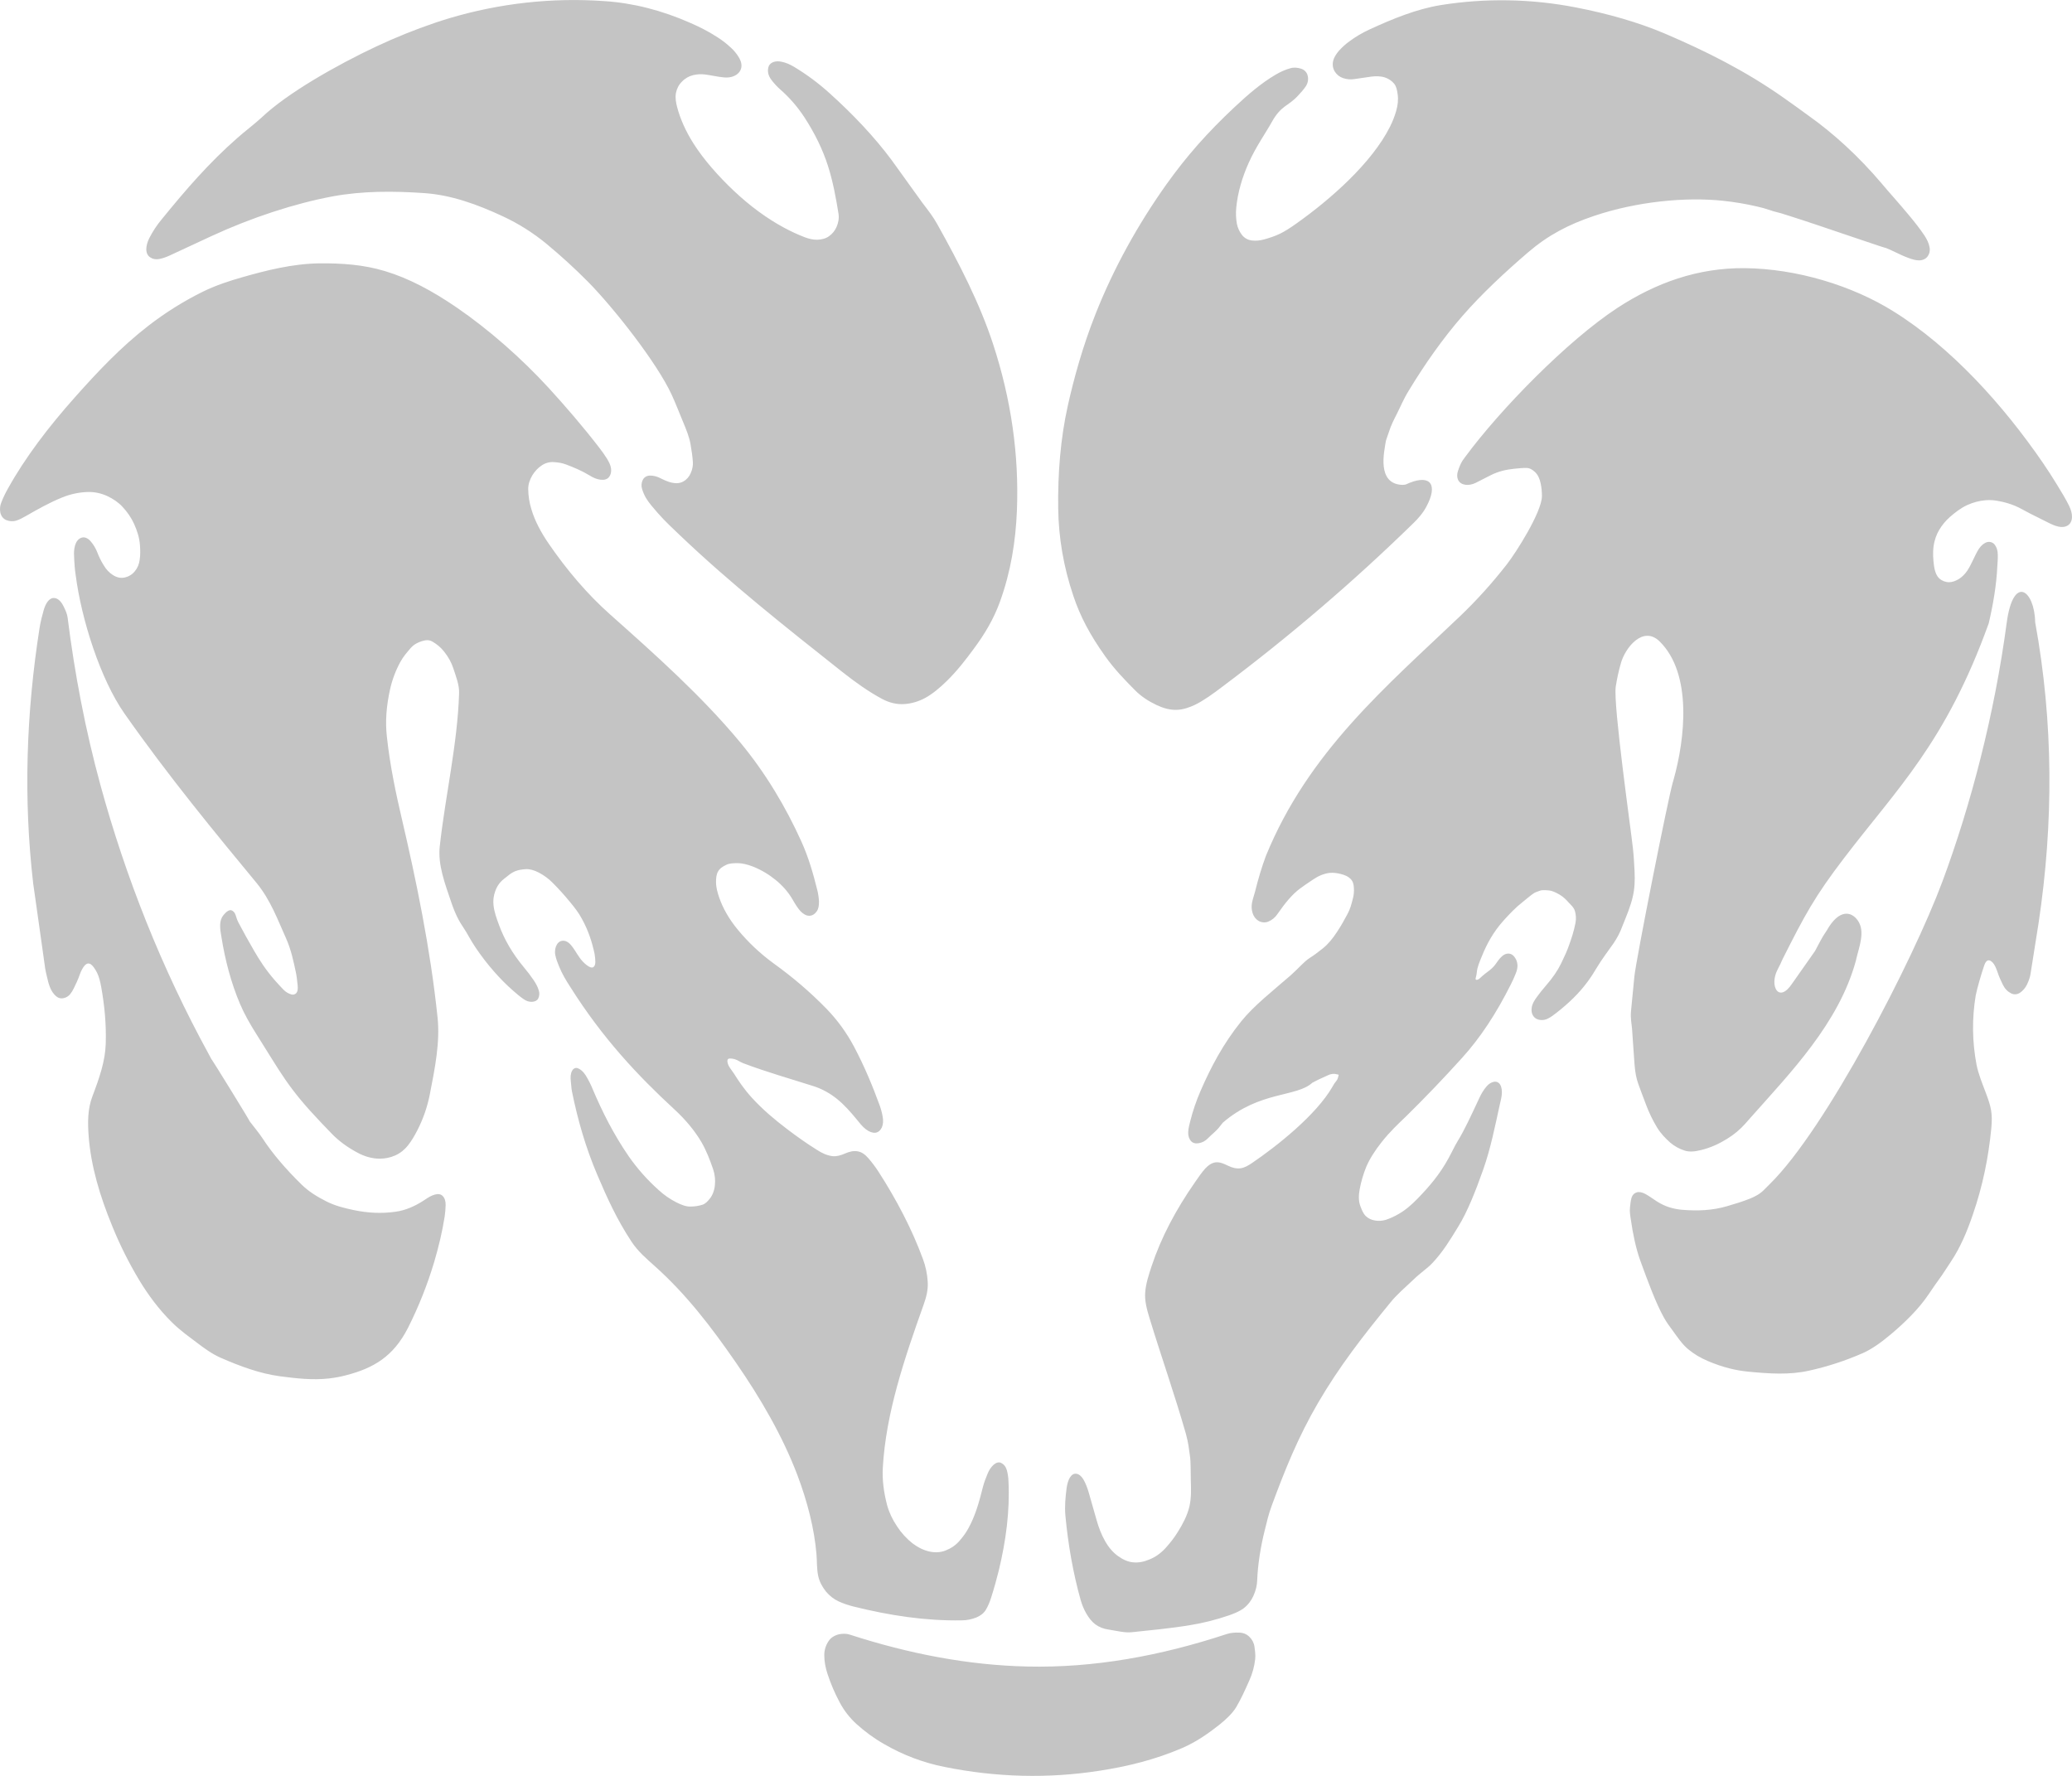 <?xml version="1.0" encoding="UTF-8"?> <svg xmlns="http://www.w3.org/2000/svg" width="28" height="24" viewBox="0 0 28 24" fill="none"><path d="M23.914 16.004C23.892 16.026 23.87 16.048 23.845 16.073C23.789 16.133 23.718 16.171 23.645 16.2C23.547 16.239 23.447 16.269 23.335 16.302C23.136 16.36 22.936 16.366 22.736 16.35C22.619 16.34 22.504 16.31 22.387 16.234C22.338 16.203 22.288 16.165 22.237 16.137C22.193 16.113 22.152 16.104 22.119 16.114C22.086 16.123 22.061 16.147 22.049 16.183C22.036 16.226 22.032 16.271 22.027 16.316C22.021 16.373 22.029 16.423 22.037 16.473C22.065 16.671 22.106 16.871 22.167 17.039C22.271 17.325 22.376 17.609 22.484 17.804C22.52 17.868 22.561 17.926 22.606 17.985C22.671 18.074 22.729 18.163 22.812 18.233C22.891 18.299 22.98 18.352 23.085 18.396C23.28 18.478 23.452 18.521 23.634 18.538C23.908 18.564 24.179 18.584 24.45 18.523C24.698 18.468 24.94 18.389 25.172 18.287C25.294 18.234 25.423 18.141 25.555 18.03C25.735 17.878 25.929 17.692 26.065 17.488C26.128 17.394 26.186 17.312 26.237 17.242C26.274 17.19 26.311 17.128 26.361 17.054C26.496 16.853 26.585 16.633 26.658 16.42C26.794 16.028 26.871 15.643 26.909 15.254C26.929 15.044 26.907 14.958 26.833 14.763C26.786 14.638 26.735 14.515 26.71 14.389C26.651 14.08 26.647 13.763 26.699 13.452C26.716 13.361 26.782 13.137 26.813 13.05C26.823 13.021 26.835 12.997 26.852 12.985C26.871 12.972 26.898 12.977 26.927 13.007C26.957 13.039 26.974 13.083 26.993 13.136C27.012 13.195 27.038 13.251 27.064 13.305C27.092 13.362 27.129 13.4 27.176 13.424C27.214 13.444 27.257 13.442 27.296 13.417C27.334 13.392 27.369 13.353 27.392 13.305C27.415 13.257 27.434 13.205 27.441 13.153L27.548 12.477C27.752 11.12 27.75 9.764 27.502 8.407C27.495 7.978 27.206 7.753 27.117 8.421C26.953 9.646 26.639 10.864 26.247 11.918C25.851 12.98 24.676 15.258 23.914 16.004ZM11.22 22.149C11.167 22.21 11.138 22.289 11.139 22.37C11.139 22.454 11.155 22.539 11.183 22.623C11.226 22.753 11.28 22.882 11.35 23.012C11.408 23.12 11.483 23.216 11.573 23.298C11.688 23.402 11.813 23.494 11.949 23.571C12.202 23.718 12.477 23.822 12.764 23.879C13.463 24.02 14.162 24.039 14.861 23.93C15.232 23.873 15.605 23.783 15.977 23.623C16.169 23.54 16.335 23.422 16.478 23.309C16.574 23.232 16.657 23.151 16.705 23.072C16.764 22.973 16.821 22.851 16.883 22.71C16.924 22.619 16.951 22.522 16.962 22.422C16.968 22.366 16.96 22.31 16.952 22.253C16.945 22.201 16.919 22.154 16.882 22.119C16.845 22.083 16.796 22.064 16.745 22.064C16.689 22.062 16.633 22.065 16.578 22.083C15.678 22.38 14.779 22.543 13.881 22.522C13.082 22.504 12.284 22.35 11.484 22.091C11.436 22.075 11.383 22.077 11.334 22.087C11.29 22.098 11.251 22.119 11.22 22.149ZM8.026 13.063C8.01 13.084 7.977 13.079 7.932 13.046C7.891 13.014 7.855 12.977 7.827 12.934C7.791 12.883 7.76 12.825 7.721 12.778C7.691 12.74 7.658 12.718 7.622 12.714C7.581 12.71 7.548 12.727 7.525 12.766C7.503 12.803 7.494 12.853 7.504 12.906C7.514 12.957 7.533 13.008 7.554 13.058C7.596 13.162 7.65 13.251 7.709 13.342C8.144 14.032 8.619 14.537 9.117 14.996C9.256 15.124 9.385 15.275 9.477 15.432C9.545 15.548 9.591 15.669 9.637 15.802C9.661 15.875 9.669 15.949 9.66 16.022C9.653 16.095 9.623 16.163 9.591 16.2C9.563 16.236 9.531 16.27 9.49 16.282C9.44 16.298 9.388 16.305 9.336 16.306C9.272 16.309 9.205 16.282 9.138 16.248C9.052 16.204 8.973 16.149 8.902 16.084C8.751 15.949 8.616 15.798 8.499 15.631C8.29 15.327 8.137 15.021 8.008 14.716C7.982 14.652 7.95 14.59 7.913 14.53C7.879 14.477 7.839 14.447 7.807 14.436C7.778 14.426 7.748 14.438 7.73 14.473C7.71 14.51 7.707 14.562 7.714 14.614C7.72 14.659 7.72 14.704 7.729 14.749C7.806 15.129 7.913 15.507 8.074 15.883C8.209 16.2 8.337 16.481 8.533 16.779C8.623 16.915 8.736 17.01 8.842 17.105C9.277 17.493 9.617 17.94 9.943 18.412C10.282 18.902 10.576 19.411 10.774 19.931C10.914 20.301 11.004 20.663 11.033 20.998C11.042 21.099 11.035 21.201 11.058 21.303C11.075 21.378 11.11 21.443 11.162 21.509C11.209 21.566 11.266 21.61 11.333 21.642C11.397 21.671 11.465 21.694 11.533 21.711C12.022 21.833 12.51 21.907 12.998 21.898C13.064 21.898 13.13 21.884 13.192 21.86C13.247 21.837 13.29 21.806 13.32 21.759C13.35 21.71 13.374 21.654 13.393 21.593C13.433 21.468 13.468 21.343 13.498 21.221C13.594 20.82 13.648 20.42 13.628 20.019C13.627 19.968 13.619 19.917 13.606 19.868C13.591 19.819 13.564 19.787 13.528 19.77C13.5 19.757 13.467 19.763 13.431 19.792C13.393 19.824 13.365 19.869 13.345 19.918C13.322 19.975 13.3 20.031 13.285 20.087C13.23 20.309 13.177 20.49 13.087 20.653C13.057 20.708 13.019 20.763 12.968 20.821C12.917 20.882 12.853 20.924 12.781 20.953C12.713 20.98 12.638 20.985 12.565 20.969C12.487 20.953 12.408 20.915 12.332 20.858C12.25 20.793 12.18 20.716 12.123 20.629C12.059 20.534 12.014 20.437 11.988 20.341C11.944 20.173 11.92 20.002 11.93 19.832C11.972 19.097 12.221 18.363 12.479 17.639C12.516 17.535 12.543 17.437 12.537 17.327C12.531 17.22 12.509 17.112 12.471 17.012C12.325 16.614 12.117 16.216 11.873 15.837C11.831 15.772 11.785 15.711 11.735 15.653C11.689 15.6 11.64 15.566 11.586 15.559C11.53 15.55 11.474 15.565 11.419 15.589C11.363 15.614 11.307 15.63 11.253 15.625C11.18 15.617 11.108 15.585 11.037 15.538C10.899 15.452 10.767 15.358 10.638 15.26C10.475 15.136 10.31 14.999 10.162 14.837C10.053 14.718 9.979 14.605 9.916 14.505C9.891 14.469 9.863 14.434 9.844 14.397C9.825 14.355 9.826 14.323 9.839 14.312C9.85 14.303 9.879 14.302 9.924 14.313C9.965 14.324 10.002 14.352 10.044 14.369C10.368 14.491 10.665 14.574 11.004 14.682C11.112 14.718 11.216 14.775 11.313 14.853C11.412 14.934 11.493 15.027 11.567 15.116C11.613 15.172 11.653 15.226 11.704 15.264C11.748 15.297 11.795 15.313 11.831 15.308C11.868 15.303 11.898 15.277 11.917 15.236C11.935 15.194 11.938 15.144 11.928 15.092C11.919 15.04 11.906 14.99 11.888 14.94C11.791 14.674 11.681 14.409 11.54 14.143C11.441 13.957 11.317 13.786 11.171 13.635C10.951 13.409 10.712 13.205 10.456 13.021C10.275 12.889 10.112 12.736 9.97 12.564C9.852 12.421 9.768 12.273 9.719 12.13C9.697 12.065 9.677 11.999 9.676 11.924C9.675 11.87 9.681 11.817 9.703 11.778C9.728 11.734 9.768 11.71 9.814 11.688C9.855 11.667 9.912 11.665 9.968 11.665C10.032 11.665 10.1 11.683 10.175 11.711C10.291 11.757 10.396 11.822 10.484 11.894C10.572 11.966 10.651 12.052 10.714 12.162C10.748 12.222 10.782 12.275 10.818 12.315C10.854 12.351 10.893 12.376 10.935 12.376C10.978 12.376 11.012 12.352 11.038 12.315C11.063 12.279 11.068 12.233 11.067 12.179C11.064 12.128 11.057 12.077 11.044 12.027C10.989 11.806 10.927 11.587 10.827 11.367C10.622 10.914 10.35 10.451 9.998 10.027C9.479 9.403 8.854 8.846 8.247 8.306C7.934 8.028 7.66 7.703 7.419 7.353C7.309 7.194 7.226 7.036 7.18 6.879C7.153 6.791 7.139 6.7 7.138 6.608C7.138 6.546 7.158 6.484 7.194 6.423C7.226 6.372 7.267 6.325 7.319 6.291C7.366 6.258 7.424 6.241 7.483 6.245C7.54 6.249 7.596 6.256 7.649 6.277C7.757 6.318 7.861 6.361 7.965 6.424C8.016 6.456 8.064 6.477 8.115 6.483C8.165 6.489 8.205 6.479 8.231 6.446C8.252 6.419 8.263 6.38 8.258 6.336C8.253 6.29 8.231 6.246 8.204 6.201C8.171 6.149 8.135 6.097 8.097 6.049C7.88 5.767 7.639 5.488 7.416 5.244C7.049 4.844 6.608 4.455 6.169 4.154C5.844 3.932 5.526 3.761 5.203 3.664C4.909 3.575 4.616 3.557 4.321 3.559C3.955 3.563 3.594 3.655 3.266 3.749C3.113 3.793 2.924 3.852 2.739 3.943C2.48 4.071 2.235 4.225 2.007 4.401C1.631 4.692 1.321 5.022 1.014 5.367C0.654 5.771 0.34 6.184 0.107 6.603C0.073 6.663 0.043 6.725 0.018 6.79C0 6.833 -0.004 6.879 0.004 6.924C0.014 6.973 0.041 7.009 0.083 7.028C0.126 7.046 0.175 7.05 0.222 7.035C0.267 7.02 0.311 6.997 0.357 6.97C0.503 6.886 0.669 6.792 0.84 6.723C0.95 6.678 1.069 6.652 1.19 6.649C1.281 6.647 1.371 6.667 1.454 6.706C1.527 6.741 1.599 6.788 1.655 6.849C1.717 6.914 1.773 6.995 1.811 7.078C1.855 7.174 1.884 7.27 1.891 7.365C1.896 7.434 1.898 7.501 1.887 7.569C1.879 7.625 1.859 7.676 1.822 7.72C1.788 7.763 1.741 7.792 1.687 7.804C1.631 7.817 1.575 7.804 1.524 7.77C1.475 7.739 1.434 7.695 1.4 7.637C1.367 7.584 1.338 7.526 1.316 7.468C1.295 7.412 1.263 7.359 1.224 7.314C1.19 7.275 1.15 7.258 1.117 7.263C1.08 7.269 1.047 7.295 1.027 7.337C1.007 7.381 0.999 7.434 1 7.485C1.002 7.542 1.004 7.598 1.009 7.654C1.013 7.695 1.016 7.734 1.023 7.774C1.1 8.371 1.357 9.18 1.682 9.643C2.278 10.493 2.913 11.262 3.465 11.93C3.658 12.165 3.752 12.43 3.863 12.675C3.937 12.839 3.968 13.003 3.997 13.134C4.01 13.194 4.016 13.255 4.022 13.314C4.027 13.358 4.025 13.398 4.002 13.423C3.986 13.439 3.962 13.446 3.94 13.44C3.897 13.428 3.859 13.405 3.828 13.372C3.792 13.334 3.752 13.292 3.713 13.247C3.591 13.107 3.505 12.973 3.432 12.846C3.359 12.72 3.289 12.595 3.222 12.467C3.197 12.421 3.19 12.374 3.176 12.347C3.16 12.316 3.131 12.296 3.105 12.301C3.078 12.306 3.051 12.33 3.019 12.368C2.992 12.4 2.977 12.445 2.975 12.497C2.973 12.555 2.983 12.61 2.993 12.667C3.042 12.973 3.122 13.283 3.246 13.573C3.301 13.702 3.376 13.835 3.46 13.968C3.806 14.515 3.889 14.698 4.338 15.17C4.386 15.221 4.434 15.271 4.481 15.319C4.584 15.426 4.704 15.51 4.83 15.577C4.929 15.631 5.03 15.658 5.129 15.659C5.203 15.659 5.276 15.644 5.341 15.615C5.408 15.585 5.467 15.538 5.513 15.48C5.562 15.418 5.602 15.349 5.64 15.275C5.717 15.125 5.773 14.965 5.806 14.801C5.879 14.432 5.948 14.082 5.913 13.751C5.816 12.816 5.622 11.886 5.428 11.056C5.354 10.74 5.269 10.344 5.228 9.955C5.204 9.745 5.223 9.532 5.271 9.316C5.3 9.186 5.347 9.061 5.411 8.944C5.449 8.874 5.502 8.814 5.549 8.759C5.596 8.705 5.653 8.68 5.701 8.665C5.752 8.649 5.799 8.643 5.847 8.673C5.9 8.704 5.952 8.744 5.999 8.803C6.059 8.877 6.101 8.955 6.126 9.032C6.161 9.142 6.208 9.254 6.204 9.369C6.182 10.058 6.02 10.742 5.943 11.434C5.914 11.687 6.013 11.941 6.099 12.196C6.151 12.35 6.203 12.45 6.267 12.543C6.311 12.607 6.359 12.706 6.427 12.806C6.585 13.04 6.762 13.238 6.93 13.385C6.977 13.427 7.026 13.468 7.076 13.503C7.112 13.528 7.15 13.541 7.191 13.539C7.229 13.536 7.257 13.523 7.273 13.495C7.29 13.459 7.293 13.419 7.28 13.383C7.267 13.336 7.241 13.291 7.212 13.247C7.172 13.188 7.129 13.131 7.084 13.078C6.923 12.885 6.814 12.694 6.744 12.502C6.71 12.411 6.678 12.322 6.669 12.232C6.662 12.168 6.67 12.105 6.692 12.045C6.715 11.979 6.753 11.922 6.809 11.879C6.864 11.835 6.907 11.797 6.957 11.776C7.006 11.755 7.057 11.75 7.106 11.746C7.158 11.743 7.219 11.76 7.282 11.793C7.349 11.828 7.411 11.873 7.465 11.927C7.546 12.008 7.624 12.094 7.697 12.183C7.763 12.262 7.821 12.336 7.866 12.422C7.95 12.575 8 12.728 8.035 12.891C8.047 12.972 8.053 13.037 8.026 13.063ZM25.464 3.342C25.512 3.361 25.565 3.385 25.623 3.413C25.677 3.439 25.732 3.465 25.79 3.486C25.839 3.504 25.889 3.52 25.939 3.519C25.984 3.517 26.024 3.499 26.049 3.465C26.073 3.432 26.085 3.388 26.074 3.336C26.064 3.283 26.039 3.235 26.009 3.187C25.946 3.092 25.87 2.996 25.786 2.896C25.655 2.738 25.529 2.601 25.43 2.482C25.118 2.114 24.779 1.803 24.43 1.556C24.333 1.486 24.22 1.402 24.097 1.317C23.582 0.955 23.049 0.689 22.496 0.453C22.14 0.302 21.732 0.185 21.299 0.101C20.695 -0.017 20.075 -0.028 19.468 0.069C19.145 0.122 18.826 0.251 18.503 0.4C18.408 0.444 18.32 0.496 18.236 0.558C18.183 0.596 18.135 0.64 18.092 0.688C18.054 0.733 18.026 0.778 18.015 0.825C18.004 0.878 18.012 0.927 18.039 0.969C18.064 1.009 18.103 1.04 18.151 1.056C18.202 1.072 18.251 1.077 18.301 1.069L18.535 1.035C18.596 1.028 18.657 1.028 18.716 1.047C18.763 1.063 18.807 1.091 18.839 1.13C18.87 1.168 18.88 1.219 18.887 1.273C18.898 1.345 18.89 1.423 18.866 1.504C18.846 1.574 18.818 1.643 18.784 1.712C18.536 2.207 17.972 2.699 17.528 3.014C17.439 3.079 17.358 3.129 17.296 3.159C17.229 3.191 17.157 3.215 17.085 3.235C17.031 3.25 16.974 3.257 16.918 3.25C16.865 3.244 16.817 3.218 16.784 3.176C16.75 3.132 16.726 3.081 16.715 3.027C16.702 2.954 16.699 2.881 16.706 2.807C16.726 2.603 16.785 2.399 16.876 2.197C16.974 1.978 17.105 1.797 17.194 1.636C17.245 1.546 17.299 1.486 17.361 1.44C17.41 1.403 17.469 1.369 17.533 1.301C17.575 1.257 17.617 1.211 17.648 1.163C17.678 1.116 17.683 1.063 17.67 1.018C17.659 0.975 17.625 0.942 17.584 0.929C17.535 0.913 17.484 0.908 17.435 0.923C17.367 0.942 17.3 0.972 17.235 1.011C17.05 1.12 16.87 1.272 16.686 1.445C16.311 1.796 16.033 2.113 15.765 2.488C15.376 3.035 15.049 3.625 14.804 4.245C14.632 4.678 14.511 5.118 14.43 5.482C14.331 5.926 14.294 6.397 14.3 6.869C14.305 7.264 14.372 7.661 14.505 8.054C14.598 8.332 14.73 8.581 14.933 8.866C15.059 9.044 15.203 9.192 15.341 9.331C15.423 9.414 15.524 9.478 15.633 9.53C15.723 9.571 15.81 9.596 15.899 9.593C15.99 9.591 16.071 9.561 16.151 9.524C16.269 9.466 16.398 9.372 16.523 9.277C17.428 8.598 18.288 7.863 19.096 7.074C19.165 7.008 19.232 6.93 19.276 6.846C19.433 6.552 19.333 6.414 19.054 6.523C19.023 6.535 19.005 6.546 18.987 6.55C18.976 6.552 18.965 6.553 18.953 6.553C18.597 6.542 18.708 6.094 18.726 5.971C18.731 5.938 18.751 5.896 18.763 5.855C18.797 5.745 18.839 5.668 18.878 5.59C18.917 5.515 18.966 5.394 19.036 5.281C19.256 4.918 19.499 4.573 19.761 4.272C20.022 3.972 20.339 3.677 20.65 3.41C20.923 3.176 21.199 3.033 21.541 2.918C22.116 2.724 22.775 2.659 23.288 2.714C23.439 2.73 23.59 2.755 23.74 2.79C23.8 2.803 23.858 2.819 23.913 2.838C23.947 2.851 23.983 2.86 24.018 2.869C24.031 2.871 24.081 2.885 24.188 2.92C24.595 3.048 25.63 3.41 25.464 3.342ZM10.391 0.888C10.366 0.947 10.375 1.017 10.427 1.083C10.463 1.13 10.503 1.173 10.544 1.209C10.67 1.319 10.778 1.445 10.869 1.583C11.012 1.803 11.119 2.023 11.189 2.243C11.258 2.459 11.296 2.673 11.331 2.887C11.341 2.951 11.329 3.011 11.305 3.066C11.283 3.118 11.247 3.161 11.202 3.193C11.155 3.226 11.1 3.238 11.043 3.24C10.987 3.241 10.931 3.227 10.877 3.207C10.78 3.17 10.686 3.126 10.595 3.077C10.368 2.955 10.135 2.785 9.918 2.58C9.713 2.387 9.511 2.16 9.37 1.937C9.267 1.774 9.193 1.609 9.15 1.446C9.134 1.383 9.123 1.322 9.134 1.259C9.145 1.2 9.172 1.146 9.214 1.105C9.257 1.059 9.309 1.03 9.365 1.016C9.419 1.002 9.476 1 9.531 1.007C9.615 1.018 9.697 1.038 9.78 1.046C9.831 1.051 9.881 1.046 9.925 1.025C9.968 1.005 9.999 0.973 10.013 0.931C10.027 0.888 10.02 0.84 9.992 0.788C9.962 0.735 9.923 0.686 9.879 0.646C9.823 0.594 9.763 0.546 9.698 0.505C9.575 0.425 9.454 0.364 9.332 0.311C8.943 0.139 8.554 0.04 8.167 0.015C7.46 -0.035 6.75 0.044 6.07 0.247C5.805 0.327 5.54 0.427 5.284 0.538C4.794 0.751 4.096 1.125 3.679 1.463C3.631 1.502 3.584 1.542 3.54 1.584C3.43 1.685 3.314 1.77 3.208 1.864C2.821 2.204 2.514 2.56 2.182 2.968C2.117 3.046 2.062 3.131 2.016 3.221C1.992 3.271 1.976 3.324 1.977 3.372C1.978 3.42 1.997 3.457 2.03 3.478C2.062 3.5 2.105 3.51 2.158 3.499C2.208 3.489 2.258 3.47 2.308 3.446L2.857 3.191C3.395 2.942 3.977 2.751 4.494 2.654C4.903 2.579 5.32 2.581 5.737 2.61C6.094 2.635 6.445 2.759 6.803 2.927C7.01 3.024 7.203 3.146 7.38 3.291C7.578 3.455 7.768 3.628 7.949 3.811C8.287 4.154 8.877 4.899 9.079 5.339C9.134 5.46 9.182 5.585 9.229 5.698C9.273 5.802 9.315 5.908 9.331 6C9.348 6.099 9.358 6.169 9.363 6.243C9.366 6.29 9.358 6.341 9.334 6.394C9.315 6.44 9.282 6.48 9.235 6.506C9.191 6.532 9.137 6.536 9.079 6.523C9.022 6.511 8.968 6.484 8.913 6.457C8.873 6.438 8.828 6.427 8.784 6.427C8.74 6.428 8.704 6.449 8.686 6.486C8.667 6.524 8.664 6.568 8.677 6.608C8.689 6.65 8.707 6.691 8.73 6.731C8.772 6.8 8.828 6.863 8.887 6.931C8.986 7.044 9.092 7.142 9.183 7.229C9.868 7.882 10.602 8.463 11.38 9.079C11.556 9.218 11.739 9.349 11.923 9.447C12.021 9.499 12.123 9.522 12.223 9.515C12.322 9.508 12.419 9.478 12.505 9.431C12.603 9.377 12.704 9.293 12.802 9.196C12.941 9.058 13.052 8.914 13.162 8.764C13.309 8.566 13.429 8.363 13.511 8.137C13.661 7.725 13.725 7.313 13.742 6.902C13.772 6.15 13.665 5.398 13.42 4.65C13.242 4.105 12.965 3.565 12.666 3.03C12.612 2.932 12.543 2.843 12.462 2.737L12.048 2.162C11.818 1.852 11.526 1.544 11.213 1.262C11.064 1.127 10.903 1.007 10.73 0.903C10.675 0.87 10.619 0.846 10.564 0.835C10.483 0.817 10.419 0.839 10.391 0.888ZM0.714 8.082C0.659 8.092 0.616 8.156 0.59 8.247C0.568 8.325 0.548 8.403 0.535 8.484C0.354 9.637 0.315 10.79 0.449 11.944C0.449 11.941 0.611 13.088 0.61 13.085C0.616 13.12 0.623 13.155 0.632 13.189C0.644 13.24 0.655 13.292 0.674 13.339C0.693 13.389 0.723 13.434 0.758 13.463C0.798 13.497 0.842 13.5 0.891 13.479C0.937 13.459 0.967 13.417 0.997 13.357C1.029 13.294 1.056 13.233 1.077 13.173C1.096 13.118 1.122 13.072 1.147 13.045C1.17 13.021 1.199 13.012 1.229 13.033C1.255 13.051 1.285 13.094 1.311 13.145C1.339 13.201 1.355 13.269 1.368 13.34C1.412 13.589 1.437 13.83 1.429 14.102C1.423 14.338 1.342 14.571 1.25 14.813C1.182 14.99 1.185 15.174 1.198 15.354C1.229 15.76 1.349 16.163 1.518 16.573C1.62 16.825 1.742 17.068 1.882 17.301C2.002 17.501 2.155 17.705 2.322 17.869C2.443 17.989 2.564 18.071 2.664 18.148C2.756 18.217 2.859 18.295 2.981 18.349C3.246 18.465 3.514 18.563 3.779 18.599C4.002 18.628 4.222 18.654 4.445 18.629C4.524 18.62 4.601 18.606 4.676 18.586C5.046 18.49 5.315 18.335 5.513 17.946C5.658 17.659 5.777 17.359 5.869 17.05C5.929 16.846 5.977 16.644 6.009 16.441C6.016 16.39 6.021 16.339 6.022 16.288C6.024 16.234 6.009 16.189 5.983 16.164C5.959 16.138 5.923 16.131 5.876 16.144C5.833 16.156 5.789 16.181 5.744 16.212C5.611 16.302 5.477 16.358 5.344 16.376C5.156 16.403 4.968 16.393 4.778 16.353C4.656 16.327 4.534 16.298 4.412 16.237C4.279 16.17 4.169 16.1 4.078 16.011C3.87 15.808 3.685 15.595 3.546 15.381C3.5 15.312 3.437 15.236 3.37 15.149C3.419 15.214 2.822 14.247 2.859 14.318C2.848 14.297 2.836 14.275 2.825 14.254C2.181 13.079 1.697 11.85 1.359 10.616C1.153 9.863 1.009 9.105 0.914 8.348C0.908 8.297 0.885 8.248 0.86 8.196C0.821 8.117 0.773 8.076 0.714 8.082ZM21.962 12.422C21.95 12.451 21.939 12.48 21.926 12.511C21.896 12.596 21.854 12.677 21.802 12.752C21.74 12.841 21.651 12.956 21.566 13.097C21.472 13.259 21.353 13.406 21.214 13.534C21.135 13.607 21.058 13.671 20.978 13.729C20.933 13.761 20.888 13.785 20.84 13.785C20.789 13.786 20.75 13.769 20.725 13.737C20.699 13.704 20.691 13.661 20.7 13.608C20.709 13.562 20.736 13.518 20.769 13.473C20.805 13.423 20.846 13.372 20.891 13.32C20.98 13.218 21.05 13.116 21.096 13.021C21.143 12.924 21.181 12.841 21.205 12.769C21.235 12.685 21.267 12.592 21.29 12.475C21.302 12.411 21.296 12.362 21.283 12.313C21.268 12.262 21.232 12.234 21.201 12.2C21.167 12.162 21.129 12.121 21.073 12.089C21.027 12.063 20.982 12.038 20.924 12.033C20.864 12.028 20.829 12.028 20.805 12.039C20.775 12.051 20.744 12.058 20.718 12.078C20.684 12.101 20.634 12.144 20.579 12.188C20.484 12.262 20.401 12.349 20.318 12.441C20.182 12.594 20.097 12.746 20.026 12.921C19.994 13 19.962 13.07 19.956 13.147C19.952 13.194 19.935 13.225 19.942 13.236C19.948 13.246 19.973 13.244 19.995 13.223C20.02 13.202 20.055 13.167 20.102 13.134C20.146 13.102 20.187 13.067 20.22 13.017C20.256 12.964 20.29 12.922 20.329 12.901C20.371 12.88 20.41 12.883 20.442 12.908C20.474 12.934 20.5 12.979 20.505 13.03C20.511 13.076 20.498 13.122 20.48 13.164C20.461 13.214 20.439 13.259 20.415 13.307C20.22 13.696 20.005 14.025 19.753 14.302C19.511 14.57 19.261 14.831 19.003 15.085C18.904 15.18 18.783 15.292 18.67 15.436C18.581 15.548 18.508 15.663 18.463 15.769C18.423 15.867 18.393 15.969 18.374 16.073C18.36 16.15 18.356 16.227 18.383 16.299C18.402 16.348 18.418 16.395 18.455 16.433C18.49 16.467 18.532 16.486 18.579 16.494C18.624 16.503 18.675 16.5 18.725 16.486C18.786 16.466 18.845 16.439 18.901 16.406C18.999 16.35 19.08 16.277 19.157 16.198C19.318 16.033 19.46 15.864 19.573 15.656C19.624 15.564 19.656 15.491 19.695 15.427C19.791 15.272 19.888 15.059 19.988 14.845C20.015 14.786 20.047 14.731 20.087 14.684C20.12 14.645 20.157 14.624 20.192 14.619C20.224 14.614 20.256 14.63 20.272 14.658C20.293 14.691 20.299 14.741 20.294 14.794C20.289 14.84 20.278 14.883 20.267 14.93C20.202 15.224 20.145 15.519 20.042 15.81C19.94 16.1 19.826 16.384 19.706 16.577C19.59 16.767 19.5 16.916 19.356 17.07C19.294 17.137 19.198 17.199 19.1 17.294C18.985 17.402 18.872 17.5 18.793 17.598C18.418 18.056 18.1 18.465 17.812 18.958C17.543 19.419 17.364 19.864 17.188 20.341C17.14 20.47 17.119 20.57 17.091 20.682C17.035 20.903 16.997 21.147 16.989 21.358C16.987 21.426 16.971 21.493 16.938 21.567C16.908 21.633 16.866 21.689 16.805 21.736C16.743 21.781 16.676 21.806 16.61 21.83C16.441 21.888 16.269 21.932 16.093 21.961C15.817 22.008 15.543 22.031 15.299 22.058C15.204 22.069 15.103 22.042 14.978 22.022C14.914 22.014 14.853 21.989 14.801 21.952C14.753 21.915 14.714 21.865 14.68 21.806C14.646 21.748 14.622 21.687 14.603 21.622C14.499 21.25 14.433 20.865 14.397 20.48C14.386 20.356 14.398 20.231 14.414 20.108C14.422 20.056 14.435 20.006 14.458 19.968C14.483 19.929 14.512 19.912 14.547 19.917C14.58 19.922 14.613 19.948 14.64 19.993C14.671 20.045 14.691 20.101 14.709 20.158L14.82 20.547C14.847 20.642 14.882 20.738 14.938 20.835C14.982 20.912 15.041 20.982 15.112 21.032C15.178 21.079 15.245 21.108 15.312 21.114C15.386 21.121 15.457 21.107 15.528 21.077C15.608 21.046 15.681 20.996 15.747 20.925C15.811 20.855 15.869 20.781 15.918 20.701C15.983 20.597 16.044 20.482 16.073 20.36C16.1 20.242 16.096 20.124 16.092 20.004C16.089 19.881 16.093 19.759 16.08 19.674C16.068 19.59 16.06 19.502 16.026 19.378C15.867 18.824 15.7 18.357 15.536 17.82C15.499 17.699 15.466 17.582 15.476 17.463C15.485 17.345 15.524 17.228 15.563 17.109C15.689 16.73 15.886 16.353 16.15 15.975C16.193 15.913 16.236 15.849 16.286 15.793C16.331 15.744 16.381 15.713 16.431 15.708C16.484 15.703 16.54 15.727 16.595 15.754C16.651 15.781 16.706 15.796 16.762 15.789C16.813 15.783 16.865 15.754 16.917 15.719C17.25 15.493 17.789 15.068 18.009 14.682C18.022 14.657 18.038 14.632 18.057 14.61C18.079 14.587 18.081 14.557 18.089 14.534C18.093 14.518 18.081 14.524 18.059 14.517C18.032 14.509 17.991 14.509 17.944 14.532C17.886 14.56 17.832 14.581 17.784 14.607C17.767 14.615 17.751 14.624 17.735 14.632C17.521 14.83 17.025 14.741 16.525 15.172L16.466 15.246C16.428 15.291 16.375 15.331 16.327 15.38C16.29 15.418 16.25 15.441 16.203 15.449C16.157 15.457 16.121 15.45 16.095 15.421C16.069 15.393 16.054 15.348 16.057 15.298C16.059 15.247 16.073 15.197 16.086 15.146C16.12 15.011 16.166 14.876 16.225 14.74C16.363 14.423 16.527 14.109 16.774 13.802C16.946 13.589 17.205 13.387 17.438 13.184C17.546 13.089 17.622 12.995 17.699 12.946C17.75 12.914 17.805 12.874 17.876 12.817C17.946 12.761 18.009 12.685 18.071 12.59C18.129 12.502 18.172 12.422 18.21 12.351C18.247 12.283 18.262 12.221 18.279 12.156C18.293 12.108 18.301 12.05 18.295 11.988C18.291 11.945 18.283 11.91 18.25 11.877C18.218 11.844 18.176 11.827 18.125 11.813C18.074 11.8 18.02 11.791 17.965 11.797C17.885 11.807 17.81 11.841 17.74 11.889C17.672 11.934 17.612 11.976 17.564 12.011C17.46 12.09 17.369 12.2 17.262 12.354C17.232 12.399 17.189 12.434 17.139 12.455C17.097 12.472 17.048 12.468 17.009 12.446C16.972 12.424 16.942 12.388 16.928 12.342C16.913 12.296 16.91 12.249 16.919 12.201C16.929 12.149 16.947 12.101 16.961 12.047C17 11.889 17.047 11.728 17.106 11.569C17.681 10.159 18.737 9.275 19.731 8.327C19.958 8.11 20.168 7.876 20.361 7.629C20.482 7.475 20.834 6.924 20.837 6.706C20.837 6.647 20.832 6.59 20.82 6.534C20.807 6.471 20.784 6.417 20.741 6.377C20.71 6.349 20.674 6.325 20.629 6.324C20.576 6.323 20.522 6.329 20.462 6.335C20.355 6.346 20.251 6.369 20.145 6.422L19.945 6.524C19.894 6.549 19.844 6.558 19.8 6.551C19.756 6.544 19.72 6.522 19.703 6.483C19.688 6.449 19.687 6.406 19.704 6.36C19.72 6.313 19.737 6.267 19.764 6.225C19.775 6.208 19.788 6.191 19.8 6.175C20.276 5.529 21.183 4.604 21.851 4.165C22.376 3.821 22.942 3.619 23.574 3.624C24.279 3.63 25.031 3.86 25.587 4.208C26.367 4.693 27.071 5.474 27.608 6.257C27.674 6.354 27.737 6.451 27.797 6.55C27.856 6.646 27.914 6.741 27.962 6.838C27.986 6.889 28.001 6.94 28 6.988C27.999 7.036 27.979 7.078 27.947 7.098C27.913 7.122 27.867 7.128 27.817 7.117C27.767 7.106 27.717 7.083 27.667 7.057L27.435 6.941C27.36 6.903 27.294 6.862 27.226 6.834C27.161 6.808 27.095 6.788 27.026 6.775C26.963 6.761 26.899 6.755 26.835 6.76C26.749 6.767 26.665 6.789 26.586 6.825C26.496 6.866 26.421 6.925 26.351 6.986C26.294 7.036 26.244 7.096 26.205 7.162C26.171 7.219 26.141 7.297 26.13 7.379C26.117 7.472 26.124 7.562 26.135 7.645C26.142 7.697 26.156 7.75 26.183 7.79C26.211 7.83 26.256 7.856 26.303 7.865C26.349 7.874 26.395 7.864 26.44 7.842C26.491 7.818 26.527 7.784 26.558 7.748C26.597 7.703 26.625 7.645 26.658 7.578C26.683 7.526 26.709 7.468 26.743 7.415C26.775 7.368 26.816 7.336 26.855 7.326C26.893 7.317 26.934 7.331 26.957 7.363C26.985 7.4 26.997 7.445 26.997 7.498C26.999 7.55 26.994 7.6 26.991 7.651C26.979 7.908 26.935 8.165 26.875 8.423C26.292 10.041 25.636 10.656 24.918 11.599C24.521 12.119 24.391 12.363 24.088 12.964C24.071 13.005 24.049 13.051 24.02 13.106C23.907 13.326 24.038 13.566 24.219 13.291L24.527 12.853C24.575 12.766 24.617 12.674 24.676 12.59L24.686 12.575C24.853 12.278 25.022 12.316 25.108 12.444C25.208 12.59 25.122 12.8 25.086 12.955L25.079 12.985C24.849 13.829 24.19 14.502 23.672 15.087C23.641 15.121 23.611 15.155 23.58 15.191C23.515 15.263 23.437 15.331 23.337 15.392C23.23 15.458 23.117 15.511 22.984 15.543C22.904 15.563 22.828 15.571 22.761 15.548C22.692 15.526 22.627 15.489 22.571 15.442C22.504 15.382 22.442 15.318 22.394 15.239C22.335 15.142 22.286 15.041 22.246 14.935C22.204 14.826 22.165 14.72 22.139 14.648C22.114 14.579 22.097 14.499 22.088 14.382C22.073 14.188 22.064 14.023 22.055 13.908C22.05 13.839 22.031 13.765 22.041 13.662C22.055 13.514 22.07 13.357 22.086 13.198C22.111 12.956 22.542 10.79 22.605 10.575L22.617 10.533C22.769 9.989 22.873 9.108 22.428 8.669C22.203 8.448 21.961 8.754 21.903 8.966C21.873 9.07 21.85 9.176 21.834 9.283C21.8 9.532 22.039 11.21 22.066 11.46C22.074 11.529 22.079 11.595 22.082 11.656C22.103 11.973 22.096 12.094 21.962 12.422Z" fill="#C4C4C4"></path></svg> 